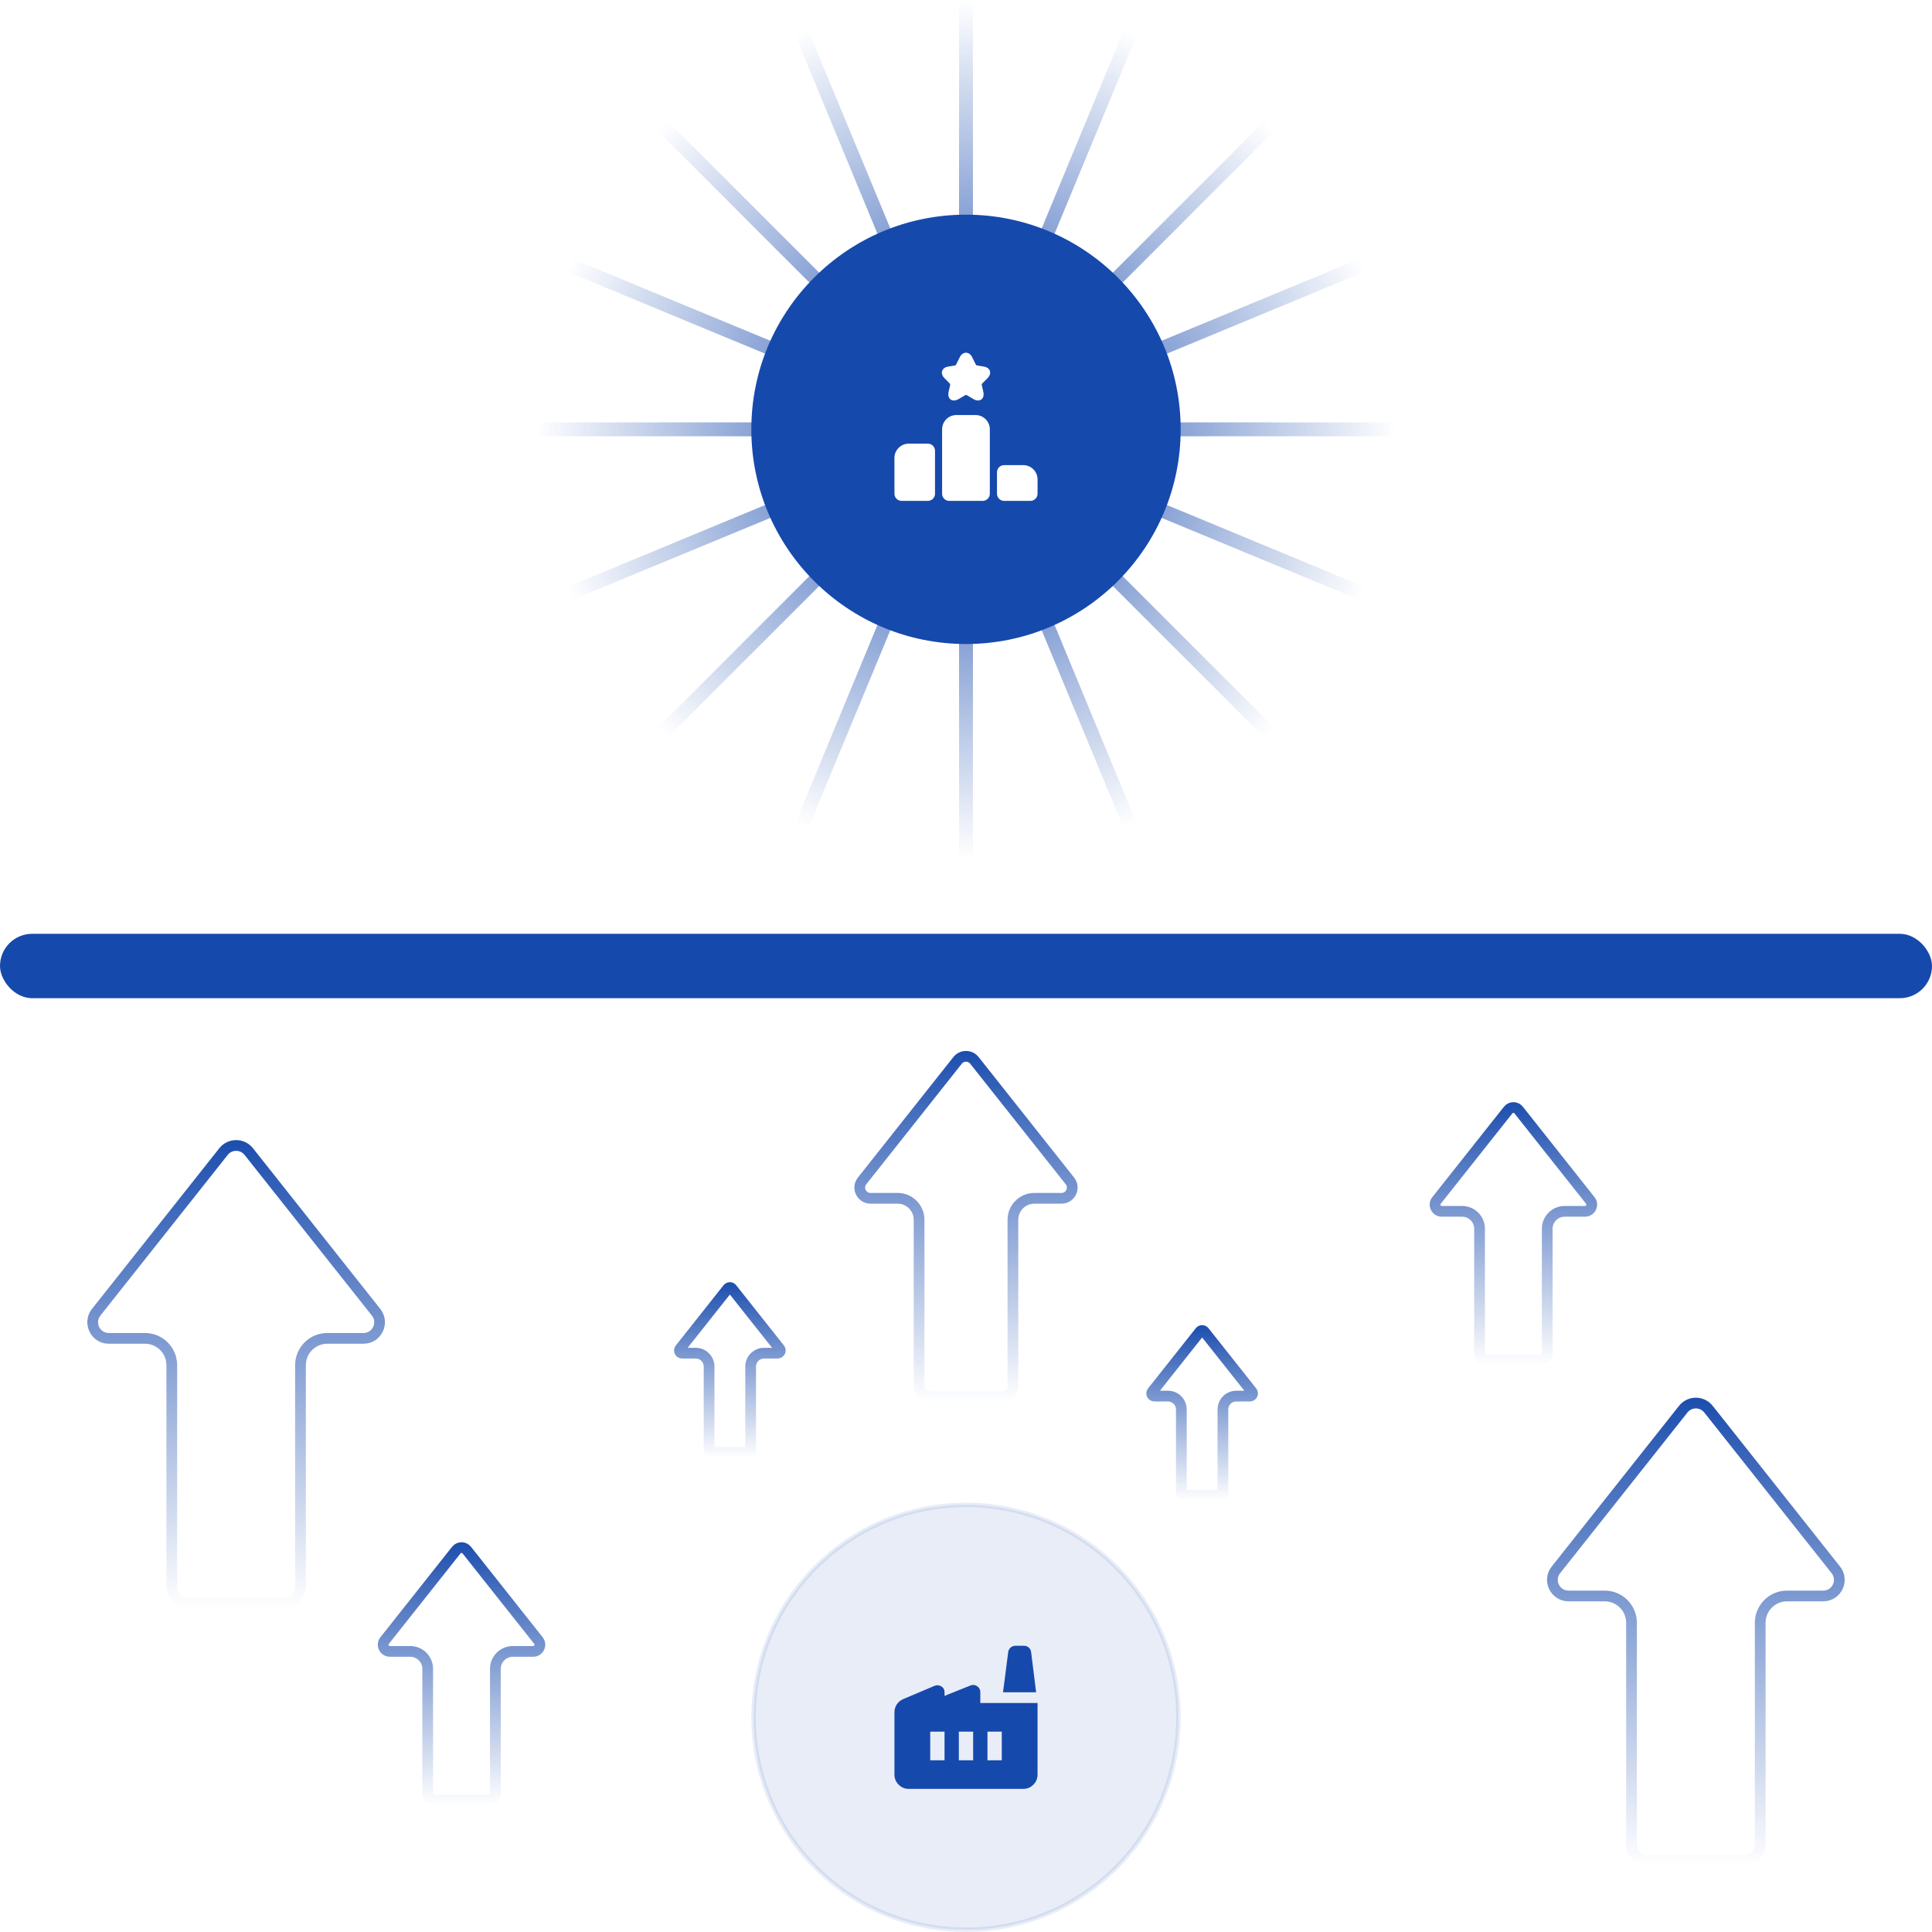 <?xml version="1.0" encoding="UTF-8"?> <svg xmlns="http://www.w3.org/2000/svg" width="180" height="180" viewBox="0 0 180 180" fill="none"><rect x="0" y="0" width="180" height="180" fill="#808080" stroke="none"/><g clip-path="url(#clip0_75_1260)"><rect width="180" height="180" fill="white"></rect><path d="M90 0L90.008 39.961L105.307 3.045L90.022 39.967L118.284 11.716L90.033 39.978L126.955 24.693L90.039 39.992L130 40L90.039 40.008L126.955 55.307L90.033 40.022L118.284 68.284L90.022 40.033L105.307 76.955L90.008 40.039L90 80L89.992 40.039L74.693 76.955L89.978 40.033L61.716 68.284L89.967 40.022L53.045 55.307L89.961 40.008L50 40L89.961 39.992L53.045 24.693L89.967 39.978L61.716 11.716L89.978 39.967L74.693 3.045L89.992 39.961L90 0Z" stroke="url(#paint0_radial_75_1260)" stroke-width="1.29"></path><rect y="87" width="180" height="6" rx="3" fill="#1649AC"></rect><circle cx="90" cy="40" r="19.792" fill="#1649AC" stroke="#1649AC" stroke-width="0.417"></circle><path d="M86.447 41.333H84.667C83.933 41.333 83.333 41.933 83.333 42.667V46C83.333 46.367 83.633 46.667 84 46.667H86.447C86.813 46.667 87.113 46.367 87.113 46V42C87.113 41.633 86.813 41.333 86.447 41.333Z" fill="white"></path><path d="M90.887 38.667H89.107C88.373 38.667 87.773 39.267 87.773 40V46C87.773 46.367 88.073 46.667 88.44 46.667H91.553C91.92 46.667 92.22 46.367 92.22 46V40C92.22 39.267 91.627 38.667 90.887 38.667Z" fill="white"></path><path d="M95.333 43.333H93.553C93.187 43.333 92.887 43.633 92.887 44V46C92.887 46.367 93.187 46.667 93.553 46.667H96C96.367 46.667 96.667 46.367 96.667 46V44.667C96.667 43.933 96.067 43.333 95.333 43.333Z" fill="white"></path><path d="M92.007 35.233C92.213 35.027 92.293 34.78 92.227 34.567C92.16 34.353 91.953 34.2 91.66 34.153L91.02 34.047C90.993 34.047 90.933 34 90.92 33.973L90.567 33.267C90.3 32.727 89.693 32.727 89.427 33.267L89.073 33.973C89.067 34 89.007 34.047 88.98 34.047L88.34 34.153C88.047 34.2 87.847 34.353 87.773 34.567C87.707 34.78 87.787 35.027 87.993 35.233L88.487 35.733C88.513 35.753 88.533 35.833 88.527 35.86L88.387 36.473C88.28 36.933 88.453 37.14 88.567 37.22C88.68 37.3 88.927 37.407 89.333 37.167L89.933 36.813C89.96 36.793 90.047 36.793 90.073 36.813L90.667 37.167C90.853 37.28 91.007 37.313 91.127 37.313C91.267 37.313 91.367 37.26 91.427 37.22C91.54 37.14 91.713 36.933 91.607 36.473L91.467 35.86C91.46 35.827 91.48 35.753 91.507 35.733L92.007 35.233Z" fill="white"></path><circle opacity="0.1" cx="90" cy="160" r="19.792" fill="#1649AC" stroke="#1649AC" stroke-width="0.417"></circle><path d="M84.666 166.666C84.3 166.666 83.986 166.536 83.725 166.275C83.464 166.014 83.334 165.7 83.333 165.333V159.533C83.333 159.266 83.405 159.022 83.55 158.8C83.694 158.577 83.894 158.411 84.15 158.3L87.066 157.066C87.289 156.977 87.5 156.994 87.7 157.116C87.9 157.239 88 157.422 88 157.666V158L90.416 157.033C90.639 156.944 90.847 156.966 91.041 157.1C91.235 157.233 91.333 157.416 91.333 157.65V158.666H96.666V165.333C96.666 165.7 96.536 166.014 96.275 166.275C96.014 166.536 95.7 166.667 95.333 166.666H84.666ZM89.333 164H90.666V161.333H89.333V164ZM86.666 164H88V161.333H86.666V164ZM92 164H93.333V161.333H92V164ZM96.533 157.666H93.45L93.933 153.916C93.955 153.75 94.03 153.611 94.158 153.5C94.286 153.389 94.433 153.333 94.6 153.333H95.416C95.583 153.333 95.728 153.389 95.85 153.5C95.972 153.611 96.044 153.75 96.066 153.916L96.533 157.666Z" fill="#1649AC"></path><path d="M35.039 122.261C35.818 123.244 35.118 124.693 33.864 124.693H30.495C29.114 124.693 27.995 125.812 27.995 127.193V147.837C27.995 148.666 27.323 149.337 26.495 149.337H17.505C16.677 149.337 16.005 148.666 16.005 147.837V127.193C16.005 125.812 14.886 124.693 13.505 124.693H10.136C8.882 124.693 8.182 123.244 8.961 122.261L20.824 107.289C21.425 106.531 22.575 106.531 23.176 107.289L35.039 122.261Z" fill="white" stroke="url(#paint1_linear_75_1260)"></path><path d="M171.039 146.261C171.818 147.244 171.118 148.693 169.863 148.693H166.495C165.114 148.693 163.995 149.812 163.995 151.193V171.837C163.995 172.666 163.323 173.337 162.495 173.337H153.505C152.677 173.337 152.005 172.666 152.005 171.837V151.193C152.005 149.812 150.886 148.693 149.505 148.693H146.137C144.882 148.693 144.182 147.244 144.961 146.261L156.824 131.289C157.425 130.531 158.575 130.531 159.176 131.289L171.039 146.261Z" fill="white" stroke="url(#paint2_linear_75_1260)"></path><path d="M99.681 110.023C100.201 110.679 99.734 111.644 98.898 111.644H96.371C95.266 111.644 94.371 112.54 94.371 113.644V129.128C94.371 129.68 93.923 130.128 93.371 130.128H86.629C86.077 130.128 85.629 129.68 85.629 129.128V113.644C85.629 112.54 84.734 111.644 83.629 111.644H81.102C80.266 111.644 79.799 110.679 80.319 110.023L89.216 98.794C89.617 98.289 90.383 98.289 90.784 98.794L99.681 110.023Z" fill="white" stroke="url(#paint3_linear_75_1260)"></path><path d="M148.163 111.845C148.488 112.255 148.196 112.858 147.673 112.858H145.778C144.881 112.858 144.153 113.586 144.153 114.483V126.096C144.153 126.441 143.873 126.721 143.528 126.721H138.472C138.127 126.721 137.847 126.441 137.847 126.096V114.483C137.847 113.586 137.119 112.858 136.222 112.858H134.327C133.804 112.858 133.512 112.255 133.837 111.845L140.51 103.423C140.76 103.107 141.24 103.107 141.49 103.423L148.163 111.845Z" fill="white" stroke="url(#paint4_linear_75_1260)"></path><path d="M50.163 152.845C50.488 153.255 50.196 153.858 49.673 153.858H47.778C46.881 153.858 46.153 154.586 46.153 155.483V167.096C46.153 167.441 45.873 167.721 45.528 167.721H40.472C40.127 167.721 39.847 167.441 39.847 167.096V155.483C39.847 154.586 39.119 153.858 38.222 153.858H36.327C35.804 153.858 35.512 153.255 35.837 152.845L42.51 144.423C42.76 144.107 43.24 144.107 43.49 144.423L50.163 152.845Z" fill="white" stroke="url(#paint5_linear_75_1260)"></path><path d="M72.645 125.667C72.775 125.831 72.658 126.072 72.449 126.072H71.186C70.495 126.072 69.936 126.632 69.936 127.322V135.064C69.936 135.202 69.824 135.314 69.686 135.314H66.314C66.176 135.314 66.064 135.202 66.064 135.064V127.322C66.064 126.632 65.505 126.072 64.814 126.072H63.551C63.342 126.072 63.225 125.831 63.355 125.667L67.804 120.052C67.904 119.926 68.096 119.926 68.196 120.052L72.645 125.667Z" fill="white" stroke="url(#paint6_linear_75_1260)"></path><path d="M116.645 129.667C116.775 129.831 116.658 130.072 116.449 130.072H115.186C114.495 130.072 113.936 130.632 113.936 131.322V139.064C113.936 139.202 113.824 139.314 113.686 139.314H110.314C110.176 139.314 110.064 139.202 110.064 139.064V131.322C110.064 130.632 109.505 130.072 108.814 130.072H107.551C107.342 130.072 107.225 129.831 107.355 129.667L111.804 124.052C111.904 123.926 112.096 123.926 112.196 124.052L116.645 129.667Z" fill="white" stroke="url(#paint7_linear_75_1260)"></path></g><defs><radialGradient id="paint0_radial_75_1260" cx="0" cy="0" r="1" gradientUnits="userSpaceOnUse" gradientTransform="translate(90 40) rotate(90) scale(40)"><stop stop-color="#1649AC"></stop><stop offset="1" stop-color="#1649AC" stop-opacity="0"></stop></radialGradient><linearGradient id="paint1_linear_75_1260" x1="22" y1="105" x2="22" y2="149.837" gradientUnits="userSpaceOnUse"><stop stop-color="#1649AC"></stop><stop offset="1" stop-color="#1649AC" stop-opacity="0"></stop></linearGradient><linearGradient id="paint2_linear_75_1260" x1="158" y1="129" x2="158" y2="173.837" gradientUnits="userSpaceOnUse"><stop stop-color="#1649AC"></stop><stop offset="1" stop-color="#1649AC" stop-opacity="0"></stop></linearGradient><linearGradient id="paint3_linear_75_1260" x1="90" y1="97" x2="90" y2="130.628" gradientUnits="userSpaceOnUse"><stop stop-color="#1649AC"></stop><stop offset="1" stop-color="#1649AC" stop-opacity="0"></stop></linearGradient><linearGradient id="paint4_linear_75_1260" x1="141" y1="102" x2="141" y2="127.221" gradientUnits="userSpaceOnUse"><stop stop-color="#1649AC"></stop><stop offset="1" stop-color="#1649AC" stop-opacity="0"></stop></linearGradient><linearGradient id="paint5_linear_75_1260" x1="43" y1="143" x2="43" y2="168.221" gradientUnits="userSpaceOnUse"><stop stop-color="#1649AC"></stop><stop offset="1" stop-color="#1649AC" stop-opacity="0"></stop></linearGradient><linearGradient id="paint6_linear_75_1260" x1="68" y1="119" x2="68" y2="135.814" gradientUnits="userSpaceOnUse"><stop stop-color="#1649AC"></stop><stop offset="1" stop-color="#1649AC" stop-opacity="0"></stop></linearGradient><linearGradient id="paint7_linear_75_1260" x1="112" y1="123" x2="112" y2="139.814" gradientUnits="userSpaceOnUse"><stop stop-color="#1649AC"></stop><stop offset="1" stop-color="#1649AC" stop-opacity="0"></stop></linearGradient><clipPath id="clip0_75_1260"><rect width="180" height="180" fill="white"></rect></clipPath></defs></svg> 